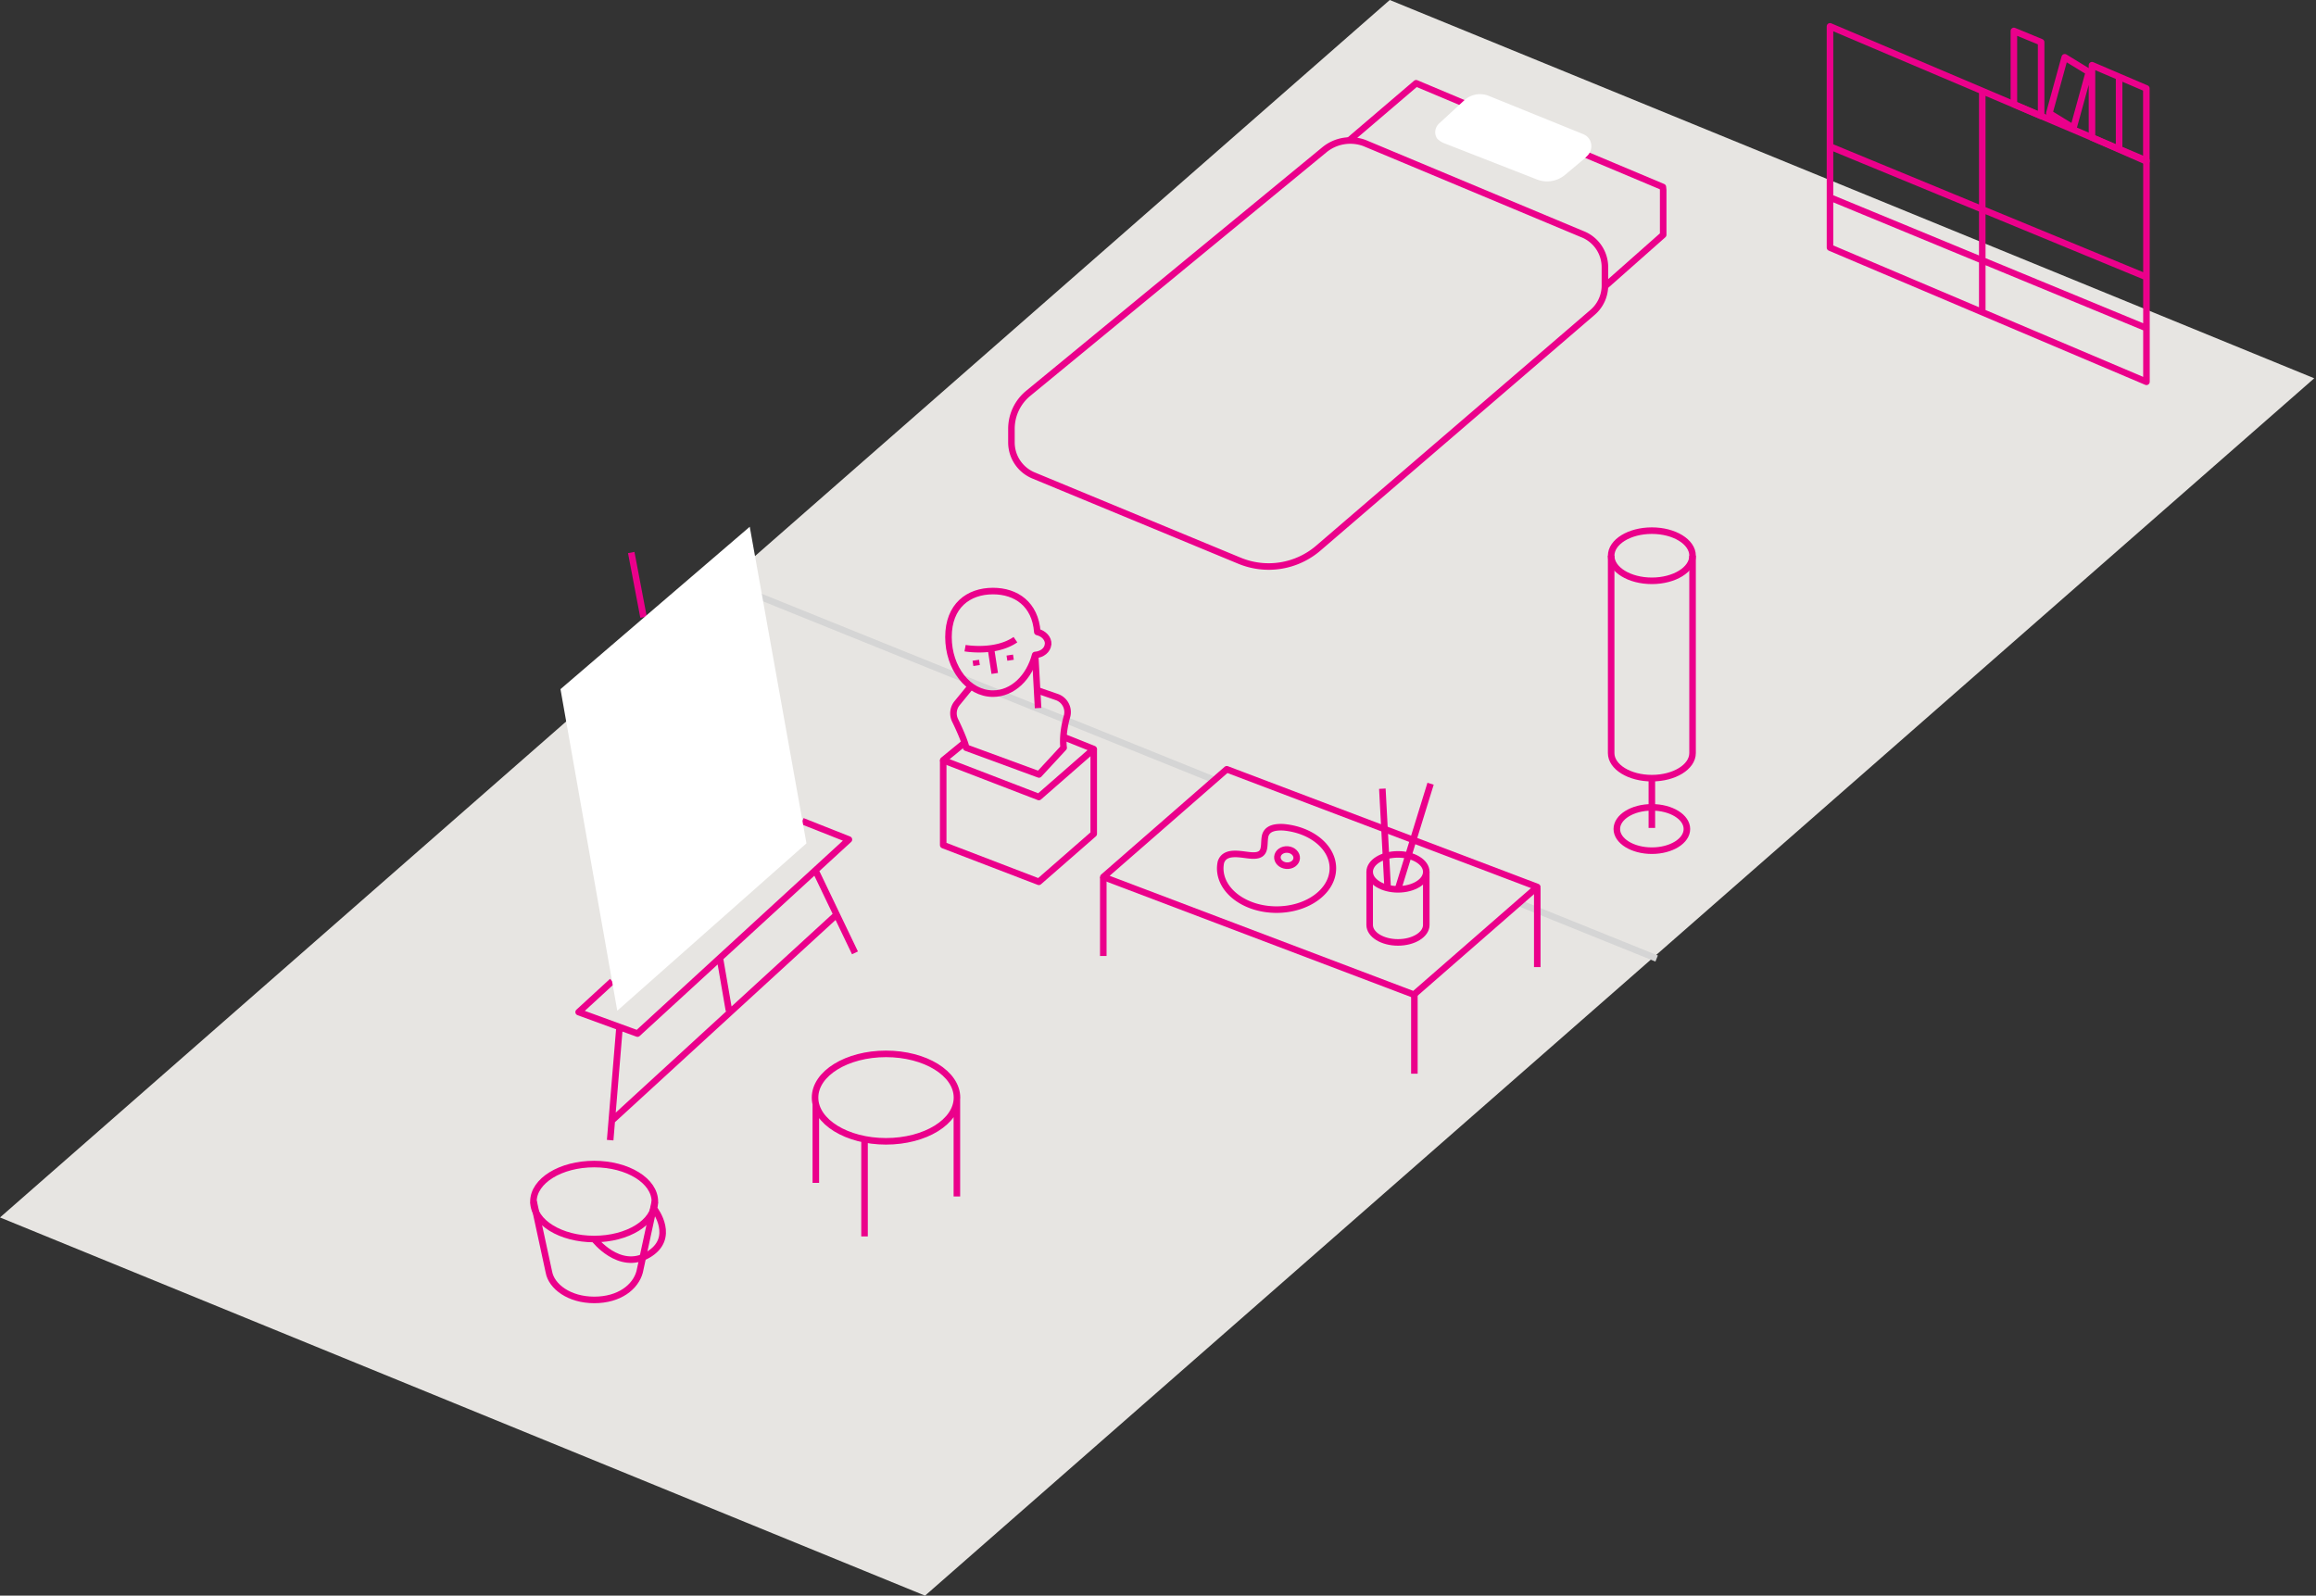 <svg width="283" height="195" viewBox="0 0 283 195" fill="none" xmlns="http://www.w3.org/2000/svg"><rect x="0" y="0" width="283" height="195" fill="#333333" stroke="none"/><path d="M113.035 195l169.75-148.77L169.821 0 0 148.782 113.035 195z" fill="#E7E5E2"/><path d="M88.823 71.278l113.608 45.86" stroke="#D5D5D5" stroke-width=".8" stroke-miterlimit="10"/><path d="M187.844 108.515v9.673M172.827 131.213v-9.673M134.815 107.167v9.661" stroke="#EB008B" stroke-width=".8" stroke-linejoin="round"/><path d="M149.903 94.011l37.941 14.385-15.076 13.155-37.941-14.384 15.076-13.156z" fill="#E7E5E2" stroke="#EB008B" stroke-width=".8" stroke-linejoin="round"/><path d="M156.809 101.096c-.859-.036-2.064.048-2.243 1.205-.167 1.061.191 2.266-1.431 2.254-1.169 0-3.411-.799-3.948.811a3.778 3.778 0 0 0-.083.74c0 2.791 3.077 5.057 6.882 5.057 3.804 0 6.882-2.266 6.882-5.057 0-2.577-2.636-4.712-6.048-5.01h-.011z" stroke="#EB008B" stroke-width=".8" stroke-linejoin="round"/><path d="M158.445 104.905c.046-.545-.443-1.031-1.093-1.087-.65-.055-1.214.342-1.26.887-.047.544.443 1.031 1.092 1.086.65.055 1.214-.342 1.261-.886zM170.823 108.682c1.911 0 3.459-.956 3.459-2.135 0-1.179-1.548-2.135-3.459-2.135-1.91 0-3.458.956-3.458 2.135 0 1.179 1.548 2.135 3.458 2.135z" stroke="#EB008B" stroke-width=".8" stroke-linejoin="round"/><path d="M167.365 106.547v6.488c0 1.181 1.55 2.135 3.458 2.135 1.909 0 3.459-.954 3.459-2.135v-6.488M170.823 108.682l3.984-12.906M168.915 96.385l.644 12.082M129.865 90.028l3.781 1.514-6.704 5.857-11.688-4.497 2.695-2.207" stroke="#EB008B" stroke-width=".8" stroke-linejoin="round"/><path d="M133.646 91.542v10.365l-6.704 5.856-11.688-4.484V92.902M126.501 80.259l.346 6.274" stroke="#EB008B" stroke-width=".8" stroke-linejoin="round"/><path d="M126.788 84.374l2.349.811a1.946 1.946 0 0 1 1.241 2.373c-.656 2.314-.406 3.817-.406 3.817l-3.018 3.268-8.897-3.268c-.155-.763-.847-2.314-1.36-3.363a1.961 1.961 0 0 1 .25-2.076l1.503-1.836M121.098 79.353l.453 2.946M117.925 79.21s3.686.667 6.155-1.038M119.238 80.688l.095.644M123.388 80.056l.096.632" stroke="#EB008B" stroke-width=".8" stroke-linejoin="round"/><path d="M128.076 78.732c.047-.692-.525-1.312-1.324-1.502-.251-3.388-2.577-4.998-5.415-4.998-3.006 0-5.439 1.801-5.439 5.618 0 3.816 2.433 6.918 5.439 6.918 2.397 0 4.437-1.98 5.152-4.724.847-.06 1.527-.596 1.575-1.312h.012zM223.614 3.22v27.04l38.668 16.4V19.632L223.614 3.22zM262.282 33.862l-38.668-15.96M242.22 11.224v26.705M262.282 40.1l-38.668-15.971" stroke="#EB008B" stroke-width=".8" stroke-linejoin="round"/><path d="M249.413 5.153v9.017l-3.328-1.432V3.781l3.328 1.372zM255.245 8.802l-1.884 6.835-2.946-1.801L252.299 7l2.946 1.801zM262.27 10.806v8.91l-6.643-2.91V7.967l6.643 2.84zM258.942 9.387v8.79M196.873 67.914v24.117c0 1.694 2.23 3.066 4.973 3.066 2.744 0 4.974-1.372 4.974-3.066V67.914" stroke="#EB008B" stroke-width=".8" stroke-linejoin="round"/><path d="M201.846 70.98c2.747 0 4.974-1.373 4.974-3.066 0-1.693-2.227-3.065-4.974-3.065-2.747 0-4.973 1.372-4.973 3.065 0 1.693 2.226 3.066 4.973 3.066zM201.846 103.959c2.365 0 4.282-1.186 4.282-2.648 0-1.463-1.917-2.648-4.282-2.648-2.364 0-4.282 1.185-4.282 2.648 0 1.462 1.918 2.648 4.282 2.648zM201.846 95.228v5.952" stroke="#EB008B" stroke-width=".8" stroke-linejoin="round"/><path d="M203.194 22.853l-30.152-12.679-29.114 24.869-16.949 12.285v6.524L159.29 67.58l43.94-38.883v-5.474l-.036-.37z" fill="#E7E5E2" stroke="#EB008B" stroke-width=".8" stroke-linejoin="round"/><path d="M161.842 18.297l-36.211 29.782a5.603 5.603 0 0 0-2.04 4.318v1.681a4.368 4.368 0 0 0 2.684 4.02l25.179 10.424a9.311 9.311 0 0 0 9.637-1.538l33.504-28.805a4.321 4.321 0 0 0 1.515-3.292v-2.23a4.338 4.338 0 0 0-2.815-4.067l-26.551-11.105a4.994 4.994 0 0 0-4.902.812z" fill="#E7E5E2" stroke="#EB008B" stroke-width=".8" stroke-linejoin="round"/><path d="M175.797 15.148a1.426 1.426 0 0 0-.203 1.765c.191.227.585.489.859.584l11.414 4.461c1.169.43 2.481.191 3.424-.632l2.302-1.932.334-.322c.787-.74.679-2.052-.263-2.576a1.925 1.925 0 0 0-.274-.132l-11.51-4.663a2.836 2.836 0 0 0-2.958.56l-3.137 2.887h.012z" fill="#fff"/><path d="M75.691 125.655l-1.133 13.68M99.605 106.297l4.867 10.15M78.637 75.428l-1.503-7.907M89.073 123.508l-1.12-6.489M74.784 136.926l27.481-25.191M98.043 100.345l.715.286 4.974 1.968-25.835 23.711-7.192-2.624 4.103-3.769" stroke="#EB008B" stroke-width=".8" stroke-linejoin="round"/><path d="M91.614 64.372l6.93 38.692-23.116 20.455-6.941-39.3 23.127-19.847z" fill="#fff"/><path d="M116.924 146.217v-11.748M108.264 139.478c4.789 0 8.672-2.392 8.672-5.343s-3.883-5.344-8.672-5.344c-4.789 0-8.67 2.393-8.67 5.344 0 2.951 3.881 5.343 8.67 5.343zM105.64 139.55v11.546M99.689 134.85v9.709M72.602 151.418c4.097 0 7.418-2.051 7.418-4.581 0-2.529-3.321-4.58-7.418-4.58-4.098 0-7.42 2.051-7.42 4.58 0 2.53 3.322 4.581 7.42 4.581z" stroke="#EB008B" stroke-width=".8" stroke-linejoin="round"/><path d="M80.02 146.838l-1.86 8.599c-.501 1.849-2.481 3.423-5.547 3.423-3.065 0-5.236-1.646-5.546-3.423l-1.86-8.599" stroke="#EB008B" stroke-width=".8" stroke-linejoin="round"/><path d="M72.602 151.418s3.053 3.971 6.56 1.944c3.518-2.028.834-5.546.834-5.546" stroke="#EB008B" stroke-width=".8" stroke-linejoin="round"/></svg>